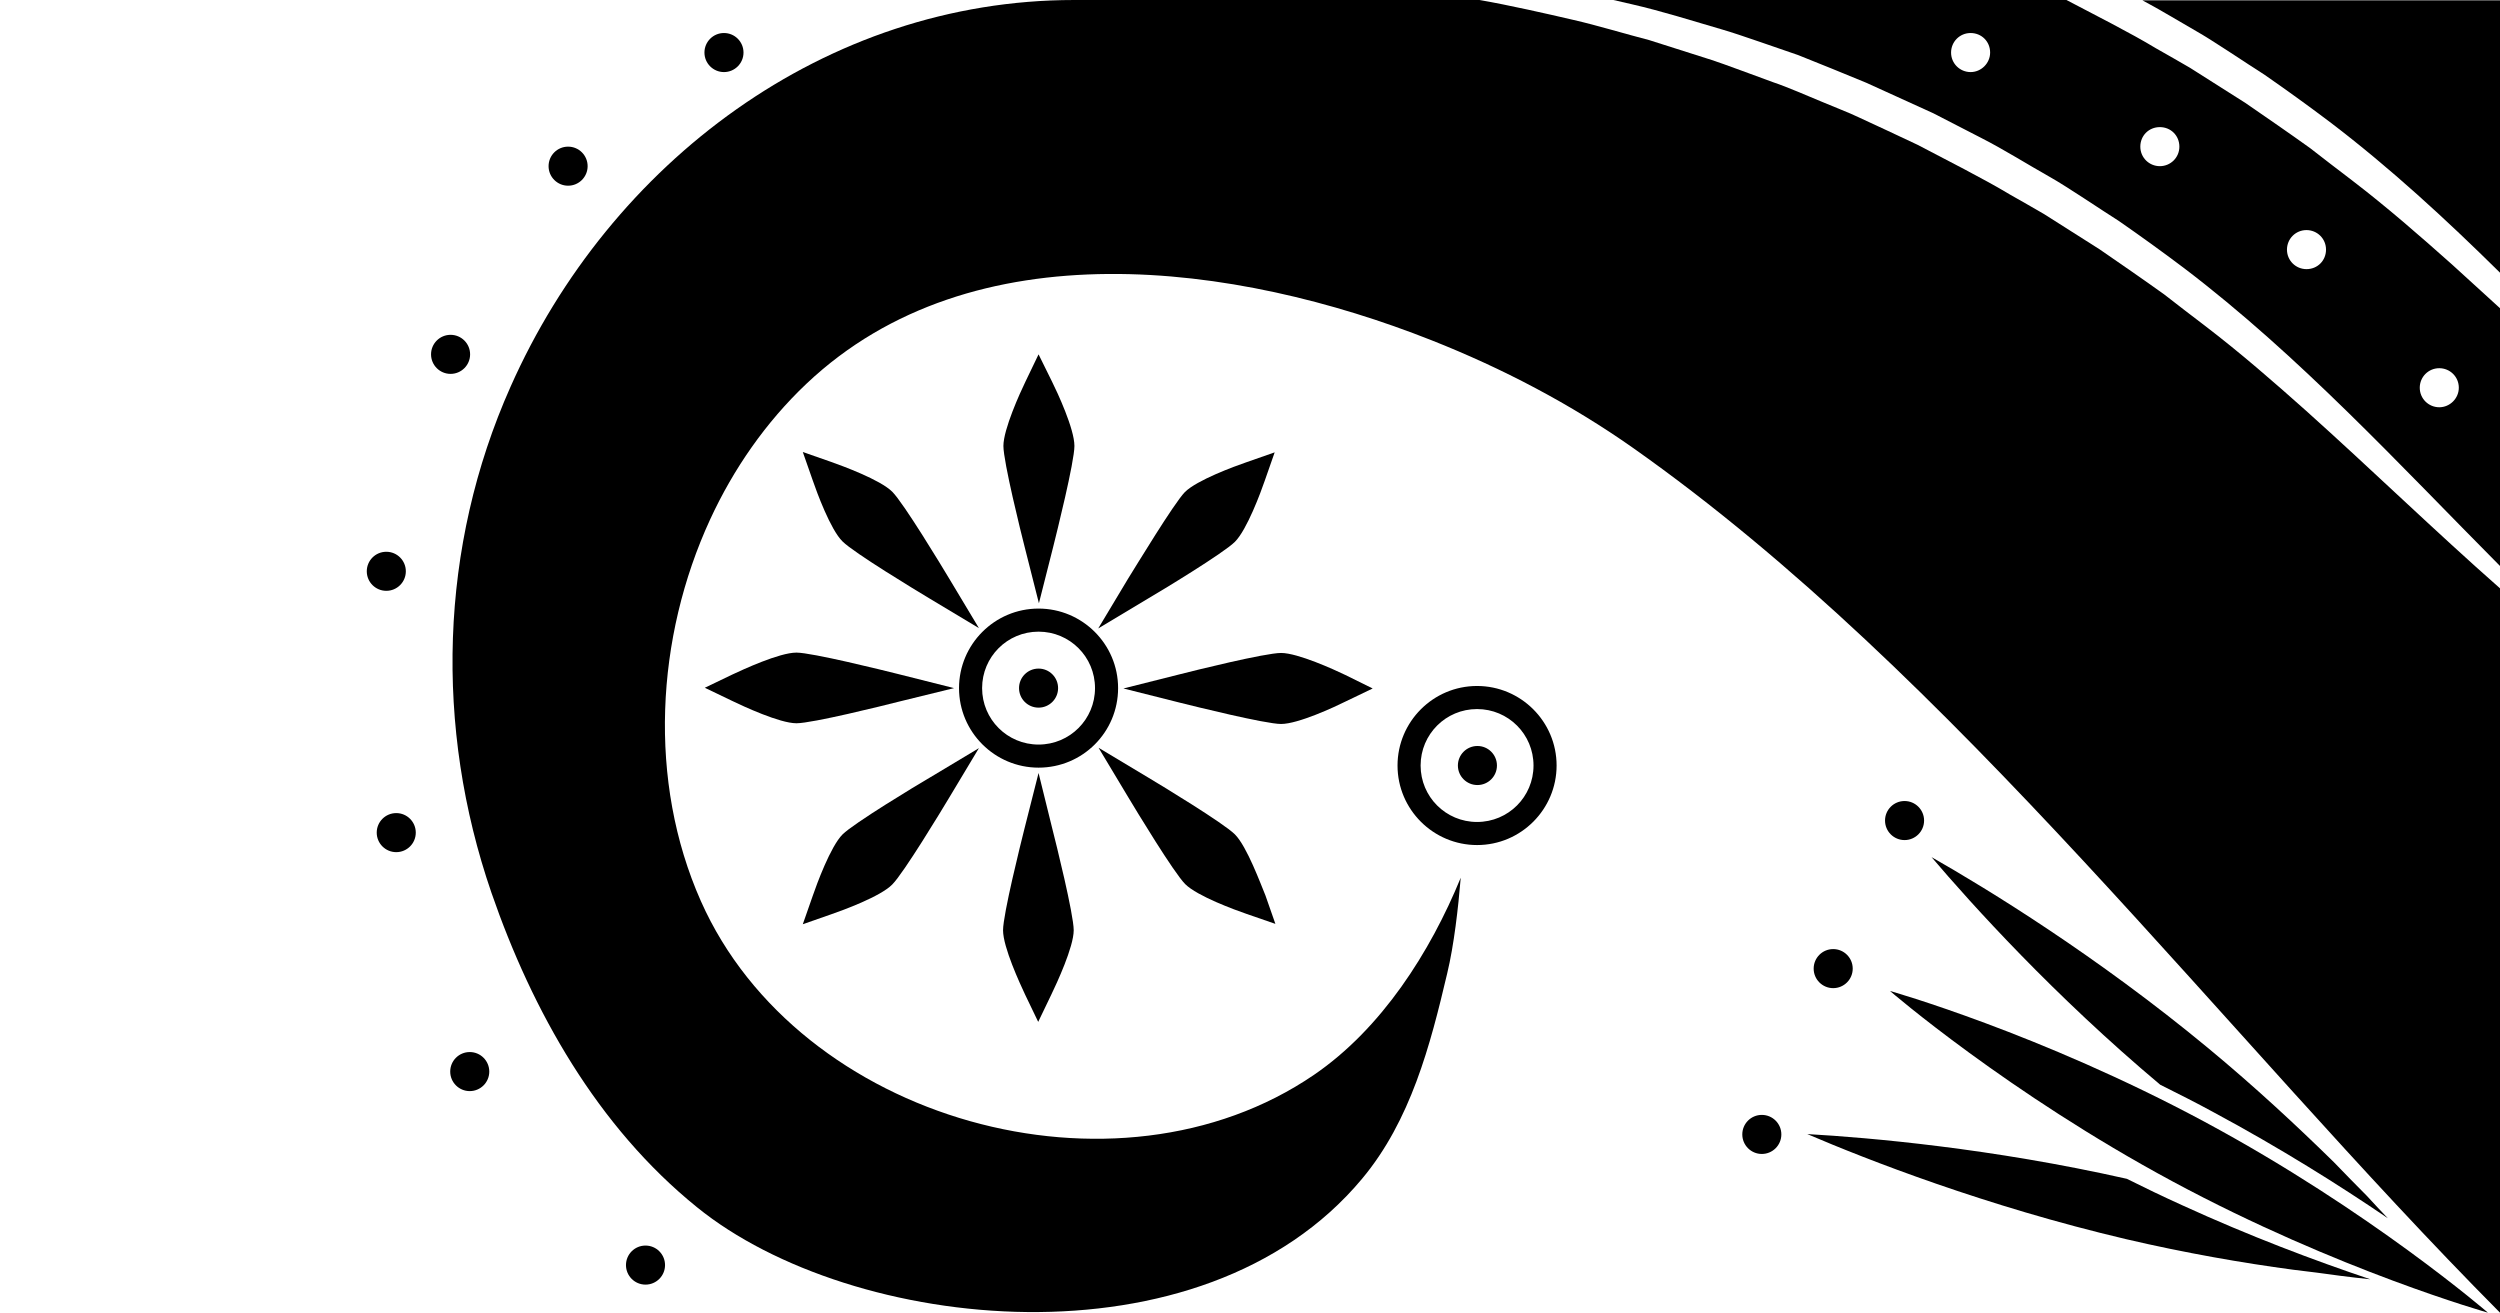 <?xml version="1.0" encoding="utf-8"?>
<!-- Generator: Adobe Illustrator 26.3.1, SVG Export Plug-In . SVG Version: 6.00 Build 0)  -->
<svg version="1.1" xmlns="http://www.w3.org/2000/svg" xmlns:xlink="http://www.w3.org/1999/xlink" x="0px" y="0px"
	 viewBox="0 0 704.1 369.7" style="enable-background:new 0 0 704.1 369.7;" xml:space="preserve">
<style type="text/css">
	.st0{fill:#FFFFFF;}
	.st1{fill:#C8602D;}
</style>
<g id="Layer_1">
</g>
<g id="Isolation_Mode">
</g>
<g id="Hero_Header">
	<g>
		<g>
			<path d="M416,238c-12.3,0-22.4-10-22.4-22.4c0-12.3,10-22.4,22.4-22.4c12.3,0,22.4,10,22.4,22.4C438.4,227.9,428.4,238,416,238z
				 M416,199.7c-8.8,0-15.9,7.1-15.9,15.9s7.1,15.9,15.9,15.9c8.8,0,15.9-7.1,15.9-15.9S424.8,199.7,416,199.7z"/>
		</g>
		<circle cx="416.1" cy="215.6" r="5.5"/>
		<g>
			<g>
				<path d="M292.5,216.2c-12.3,0-22.4-10-22.4-22.4c0-12.3,10-22.4,22.4-22.4c12.3,0,22.4,10,22.4,22.4
					C314.9,206.2,304.9,216.2,292.5,216.2z M292.5,177.9c-8.8,0-15.9,7.1-15.9,15.9c0,8.8,7.1,15.9,15.9,15.9s15.9-7.1,15.9-15.9
					C308.4,185,301.3,177.9,292.5,177.9z"/>
			</g>
			<circle cx="292.5" cy="193.8" r="5.5"/>
			<g>
				<path d="M292.5,99.8l-3.7,7.7c-1.5,3.1-6.2,13.4-6.2,18.1c0,4.5,5,24.6,6,28.5l4,15.8l4-15.8c1-4,6-24,6-28.5
					c0-4.8-4.8-15.1-6.3-18.1L292.5,99.8z"/>
				<path d="M292.5,217.7l-4,15.8c-1,4-6,24-6,28.5c0,4.8,4.8,15.1,6.2,18.1l3.7,7.7l3.7-7.7c1.5-3.1,6.3-13.4,6.3-18.1
					c0-4.5-5-24.6-6-28.5L292.5,217.7z"/>
				<path d="M378.9,190.1c-3.1-1.5-13.4-6.2-18.1-6.2c-4.5,0-24.6,5-28.5,6l-15.9,4l15.9,4c4,1,24.1,6,28.5,6
					c4.8,0,15.1-4.8,18.1-6.3l7.7-3.7L378.9,190.1z"/>
				<path d="M268.7,193.8l-15.9-4c-4-1-24.1-6-28.5-6c-4.8,0-15.1,4.8-18.1,6.2l-7.7,3.7l7.7,3.7c3.1,1.5,13.4,6.3,18.1,6.3
					c4.5,0,24.6-5,28.5-6L268.7,193.8z"/>
				<path d="M347.8,152.6c3.4-3.4,7.3-14,8.4-17.2l2.8-8l-8,2.8c-3.2,1.1-13.9,5-17.3,8.4c-3.1,3.2-13.8,20.9-16,24.4l-8.4,14
					l14-8.4C326.9,166.5,344.6,155.8,347.8,152.6z"/>
				<path d="M237.3,235L237.3,235c-3.4,3.4-7.3,14.1-8.4,17.3l-2.8,8l8-2.8c3.2-1.1,13.9-5,17.2-8.4c3.2-3.2,13.9-20.9,16-24.4
					l8.4-14l-14,8.4C258.1,221.2,240.4,231.9,237.3,235z"/>
				<path d="M347.8,235c-3.2-3.2-20.9-13.9-24.4-16l-14-8.4l8.4,14c2.1,3.5,12.8,21.2,16,24.4c3.4,3.4,14.1,7.3,17.3,8.4l8.1,2.8
					l-2.8-8C355.1,249.1,351.2,238.4,347.8,235z"/>
				<path d="M251.3,138.5c-3.4-3.4-14.1-7.3-17.2-8.4l-8-2.8l2.8,8c1.1,3.2,5,13.9,8.4,17.2c3.2,3.2,20.9,13.9,24.4,16l14,8.4
					l-8.4-14C265.2,159.4,254.5,141.7,251.3,138.5z"/>
			</g>
		</g>
		<g>
			<g>
				<circle cx="536.4" cy="231.1" r="5.5"/>
				<path d="M621.8,295.1c-31.3-25.9-62-44.7-77.8-53.7c11.4,13.4,34.5,39,64.4,64.1c5,2.5,10.2,5.1,15.3,7.9
					c18.4,9.9,35,20.3,48.8,29.7c-1.9-2-3.9-4.1-5.9-6.3c-3.1-3.1-6.2-6.3-9.3-9.5C647,317.2,635.1,306.1,621.8,295.1z"/>
			</g>
			<g>
				<circle cx="496.2" cy="319.5" r="5.5"/>
				<path d="M598.8,349c-39.5-9.3-73-22.4-89.8-29.6c17.6,1,51.9,4,90,12.6c5,2.5,10.2,5,15.5,7.4c19,8.7,37.3,15.6,53.1,20.9
					c-2.8-0.3-5.6-0.6-8.6-1c-4.4-0.6-8.8-1.2-13.2-1.7C631.6,355.7,615.5,352.9,598.8,349z"/>
			</g>
			<g>
				<circle cx="516.3" cy="272.8" r="5.5"/>
				<g>
					<path d="M532.3,279.1c0,0,42.2,11.9,88.7,36.9c46.5,25,79.7,53.7,79.7,53.7s-42.2-11.9-88.7-36.9
						C565.5,307.8,532.3,279.1,532.3,279.1z"/>
				</g>
			</g>
		</g>
		<g>
			<path d="M649.5,115.7c-9.2-8.2-18.5-16.3-28.3-23.8c-3-2.3-8.8-6.7-11.7-9c-6-4.3-12.1-8.5-18.2-12.7c-2.5-1.6-13.4-8.5-15.6-9.9
				c-2-1.2-7.5-4.3-9.6-5.5c-7.3-4.4-18.4-10-26-14c-2.5-1.2-14.5-6.8-16.7-7.8c-2.2-1.1-7.9-3.3-10.2-4.3
				c-3.9-1.6-9.8-4.2-13.7-5.5c-2.5-0.9-15.1-5.6-17.4-6.3c-5.4-1.7-12.2-3.9-17.6-5.6c-6.6-1.7-14.8-4.2-21.4-5.7
				c-7.3-1.7-18.3-4.2-26.4-5.6c-64.3,0-114,0-114.2,0c-70,0-130.7,45.8-158.7,108.9c-20.1,45.1-21.4,96-5.4,142.5
				c11.5,33.3,29.8,65.9,57.9,88.6c43.5,35.3,142.2,46.1,187.3-8c13.7-16.4,19.2-37.5,24-57.9c1.9-7.9,3.1-18.4,3.8-26.9
				c-8.6,21-22.3,42.5-41.3,55.5c-55.7,38.1-145.2,13-172.7-48.9c-15-33.8-12.7-74.3,2.6-107.5c6.6-14.3,15.7-27.4,27.1-38.2
				C274,63.7,348.3,74.1,403.1,95.8c20,7.9,39.3,18,56.9,30.4c90.5,63.8,166.3,165.2,244.1,243.5c0,0,0-105.7,0-204
				C685.6,149.4,667.9,132.2,649.5,115.7z"/>
			<path d="M618.6,8.8c4.6,2.6,14.5,9.3,19.1,12.2c6.2,4.3,12.3,8.7,18.4,13.3c17.1,13,32.8,27.5,48,42.5c0-44.9,0-76.7,0-76.7
				s-42.9,0-100.7,0C608.5,2.8,613.7,6,618.6,8.8z"/>
		</g>
		<path d="M690.6,74.5c-9.2-8.2-18.5-16.3-28.3-23.8c-3-2.3-8.8-6.7-11.7-9c-6-4.3-12.1-8.5-18.2-12.7c-2.5-1.6-13.4-8.5-15.6-9.9
			c-2-1.2-7.5-4.3-9.6-5.5C600.1,9.3,589.6,4,582,0c-40.2,0-85.5,0-127.6,0c1.7,0.4,3.5,0.8,5.2,1.2c8.3,1.9,17.2,4.7,25.4,7.1
			c4.9,1.4,16.6,5.6,21.4,7.2c5.8,2.3,13.4,5.4,19.2,7.8c3.5,1.6,15.2,6.9,18.9,8.6l13.4,6.9c6.5,3.3,13.3,7.6,19.7,11.2
			c4.6,2.6,14.5,9.3,19.1,12.2c6.2,4.3,12.3,8.7,18.4,13.3c32.6,24.8,60.3,55,89.1,84c0-25.5,0-50.4,0-72.6
			C699.6,82.7,695.1,78.6,690.6,74.5z M555,20.3c-3,0-5.5-2.4-5.5-5.5c0-3,2.4-5.5,5.5-5.5s5.5,2.4,5.5,5.5
			C560.5,17.8,558,20.3,555,20.3z M608.3,46.8c-3,0-5.5-2.4-5.5-5.5s2.4-5.5,5.5-5.5s5.5,2.4,5.5,5.5S611.3,46.8,608.3,46.8z
			 M649.6,75.8c-3,0-5.5-2.4-5.5-5.5c0-3,2.4-5.5,5.5-5.5c3,0,5.5,2.4,5.5,5.5C655.1,73.4,652.7,75.8,649.6,75.8z M687,114.7
			c-3,0-5.5-2.4-5.5-5.5c0-3,2.4-5.5,5.5-5.5c3,0,5.5,2.4,5.5,5.5C692.5,112.2,690,114.7,687,114.7z"/>
		<circle cx="203.9" cy="14.8" r="5.5"/>
		<circle cx="160" cy="46.8" r="5.5"/>
		<circle cx="126.9" cy="99.8" r="5.5"/>
		<circle cx="108.8" cy="160.9" r="5.5"/>
		<circle cx="111.6" cy="234.5" r="5.5"/>
		<circle cx="132.3" cy="301.8" r="5.5"/>
		<circle cx="181.8" cy="356.3" r="5.5"/>
	</g>
</g>
<g id="Labels">
</g>
</svg>
